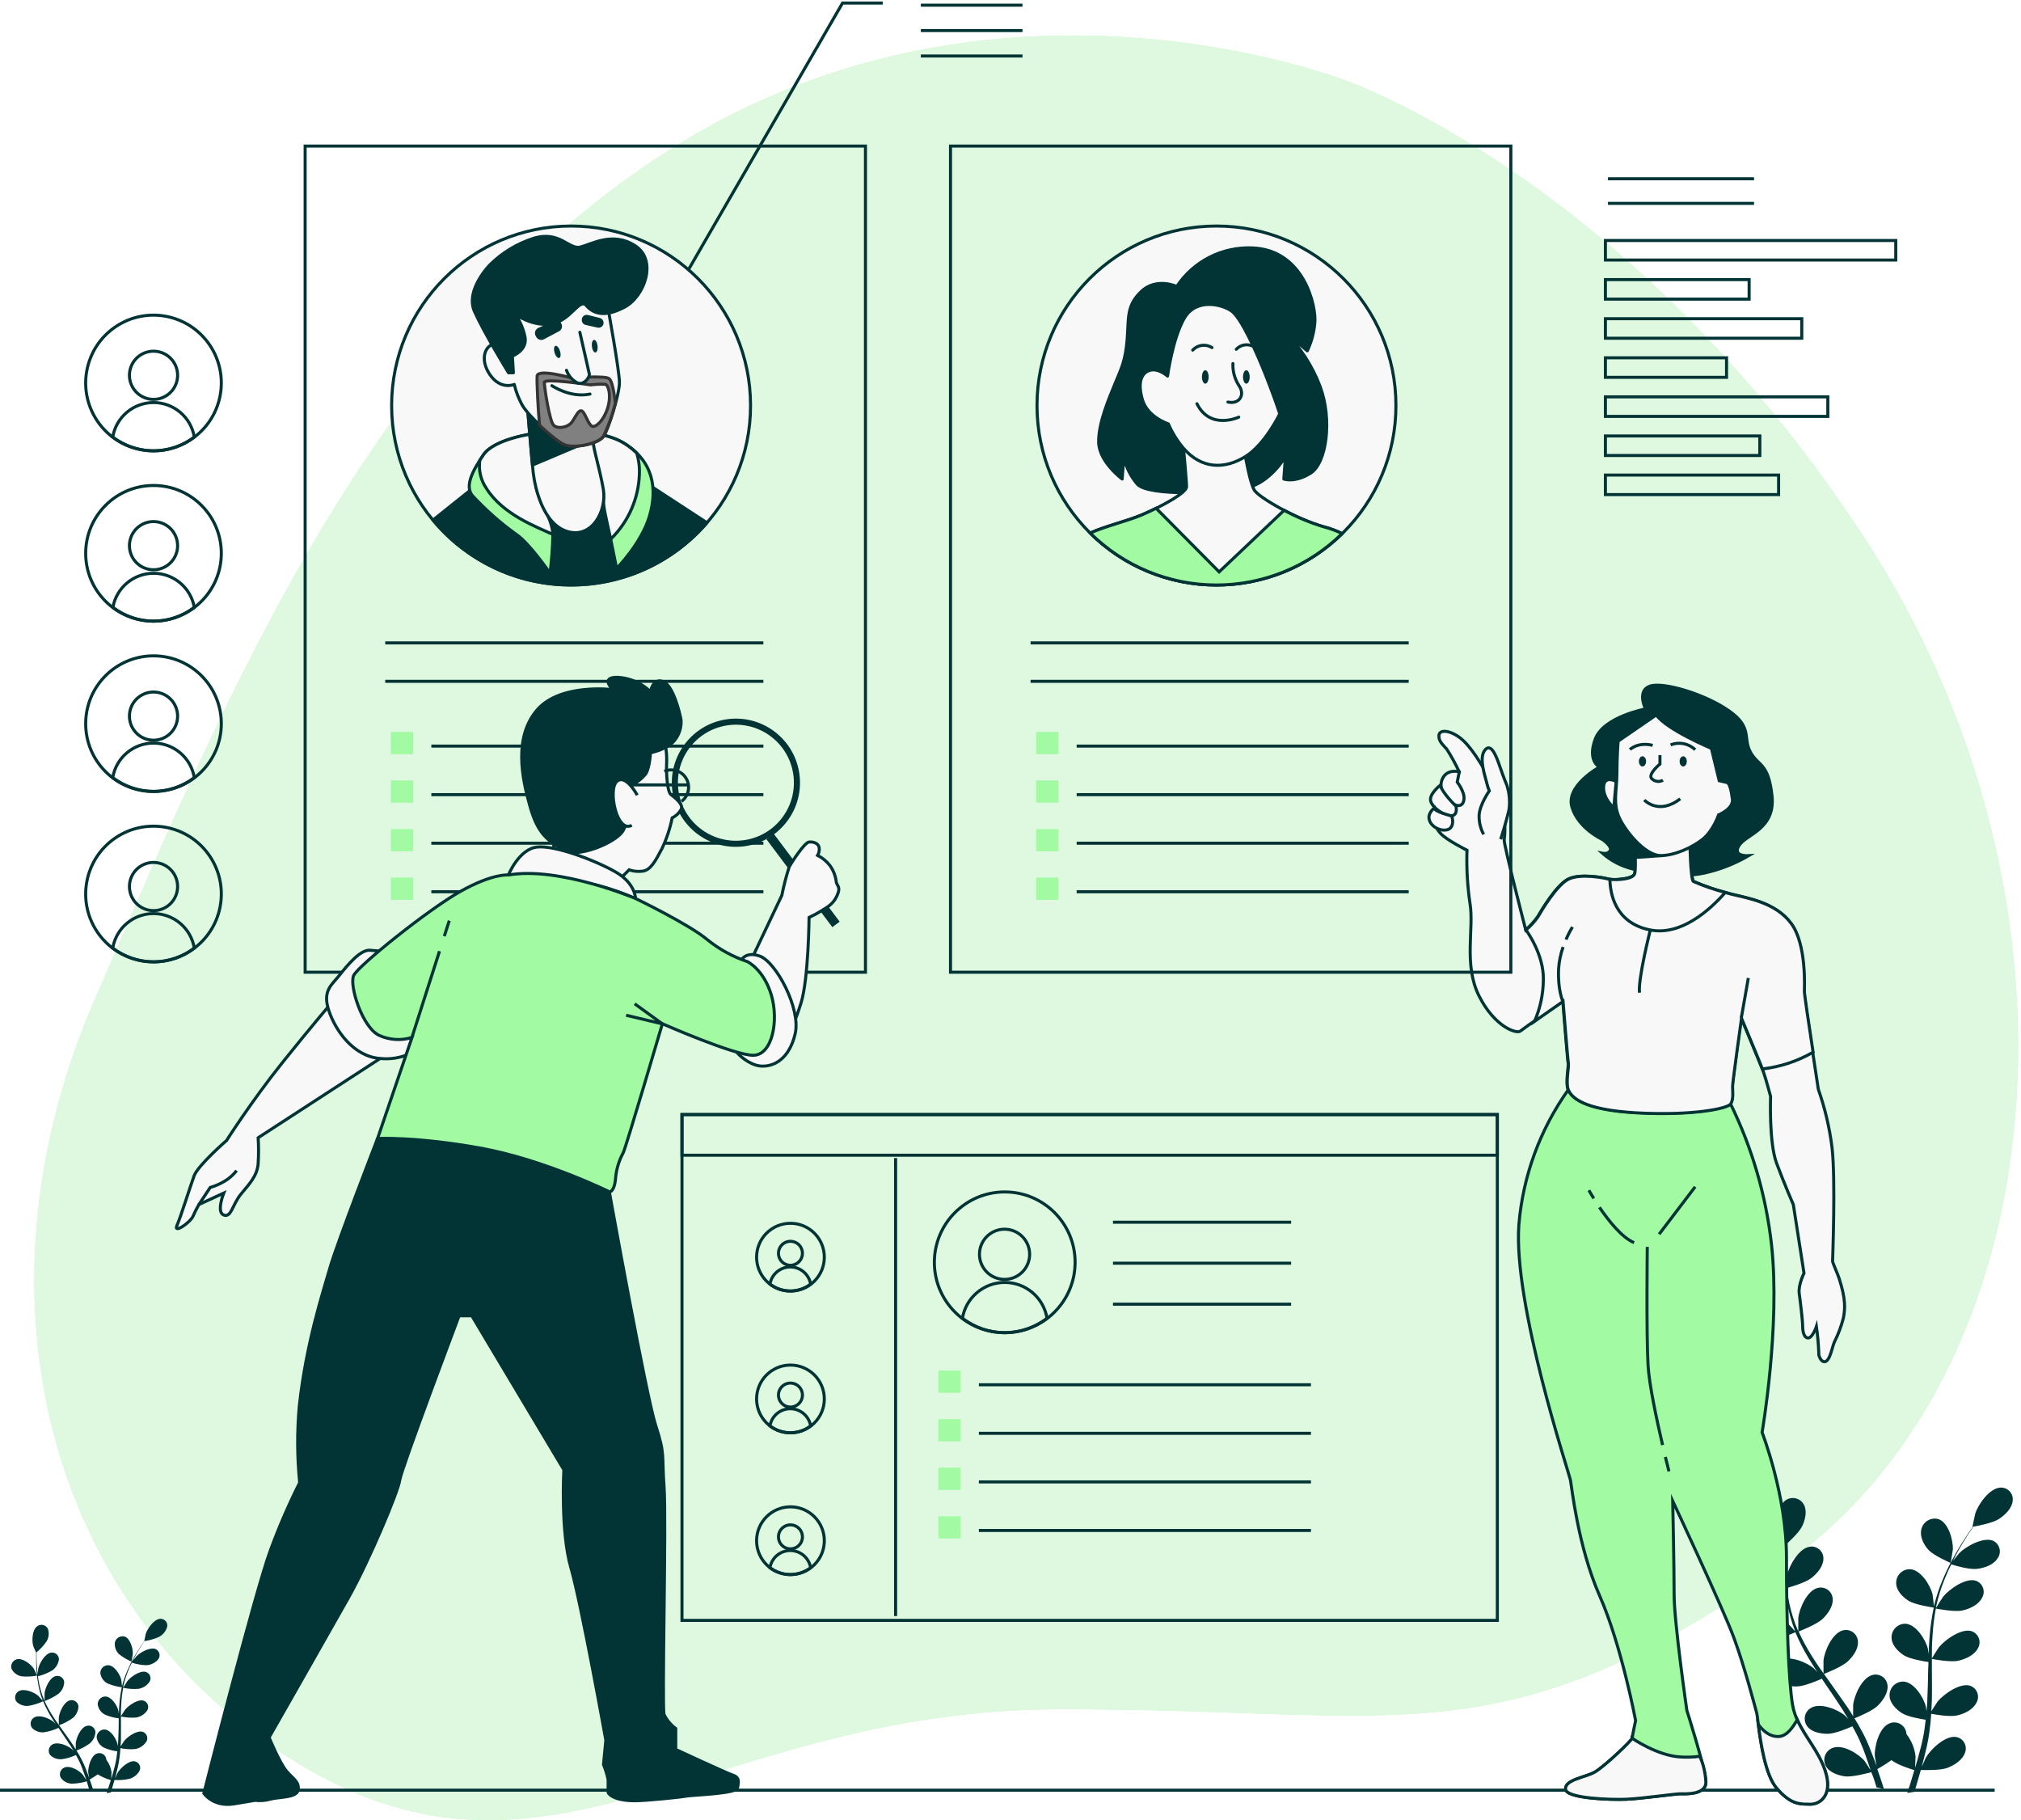 <svg width="663" height="597" viewBox="0 0 663 597" fill="none" xmlns="http://www.w3.org/2000/svg">
<path d="M441.253 26.377C441.253 26.377 332.423 -16.434 228.339 43.907C124.255 104.248 74.256 228.4 31.117 327.765C-12.023 427.131 17.125 530.241 99.125 579.17C181.125 628.098 234.196 560.816 347.402 560.624C460.608 560.432 491.512 578.072 583.731 514.302C675.95 450.532 688.721 294.214 611.453 176.138C534.186 58.063 441.253 26.377 441.253 26.377Z" fill="#A2FAA3"/>
<path opacity="0.7" d="M441.253 26.377C441.253 26.377 332.423 -16.434 228.339 43.907C124.255 104.248 74.256 228.4 31.117 327.765C-12.023 427.131 17.125 530.241 99.125 579.17C181.125 628.098 234.196 560.816 347.402 560.624C460.608 560.432 491.512 578.072 583.731 514.302C675.95 450.532 688.721 294.214 611.453 176.138C534.186 58.063 441.253 26.377 441.253 26.377Z" fill="#F8F8F8"/>
<path d="M0 587.18H654.353" stroke="#023436" stroke-miterlimit="10"/>
<path d="M576.79 521.118C579.437 521.79 585.651 520.679 585.665 520.679C585.679 520.679 583.923 516.976 583.772 516.756C582.126 514.219 577.339 510.364 573.868 511.366C573.305 511.528 572.781 511.804 572.329 512.177C571.877 512.55 571.507 513.012 571.24 513.534C570.974 514.056 570.818 514.627 570.782 515.212C570.745 515.797 570.829 516.384 571.029 516.935C571.852 519.184 574.527 520.542 576.79 521.118Z" fill="#023436"/>
<path d="M615.489 585.863L615.599 586.261L618.027 586.782C617.862 586.261 617.684 585.726 617.519 585.178C617.025 583.614 616.463 581.968 615.86 580.267C617.462 579.377 619.01 578.392 620.496 577.318C622.499 578.936 627.354 580.418 628.013 580.61C627.533 582.201 627.053 583.751 626.641 585.205C626.312 586.206 625.996 587.167 625.681 588.086L628.026 587.729C628.232 587.057 628.452 586.357 628.657 585.685C629.151 584.066 629.645 582.338 630.139 580.555C630.825 580.555 636.394 580.802 638.877 579.855C641.14 578.991 643.801 577.304 644.61 574.945C644.826 574.415 644.92 573.843 644.885 573.273C644.851 572.702 644.688 572.146 644.411 571.646C644.133 571.146 643.747 570.714 643.281 570.383C642.814 570.052 642.28 569.83 641.716 569.732C638.246 569.17 633.486 573.642 631.854 576.385C631.758 576.536 630.921 578.401 630.399 579.581C630.592 578.84 630.797 578.141 630.989 577.386C631.387 575.891 631.73 574.396 632.114 572.791C632.265 572.009 632.416 571.227 632.581 570.432C632.745 569.636 632.841 568.786 632.965 567.963C633.239 566.056 633.417 564.108 633.541 562.133C634.912 562.38 639.604 563.203 641.963 562.682C644.322 562.161 647.175 560.857 648.341 558.567C648.639 558.076 648.824 557.526 648.882 556.955C648.94 556.384 648.87 555.808 648.676 555.267C648.483 554.727 648.172 554.237 647.765 553.832C647.358 553.428 646.866 553.119 646.325 552.929C643.019 551.859 637.656 555.672 635.626 558.114C635.502 558.265 634.254 560.213 633.582 561.283C633.582 560.103 633.733 558.923 633.76 557.73C633.842 554.287 633.76 550.789 633.76 547.319C633.76 546.249 633.76 545.193 633.76 544.123C634.227 544.219 639.823 545.316 642.47 544.713C644.802 544.191 647.683 542.902 648.849 540.666C649.144 540.176 649.327 539.627 649.383 539.058C649.44 538.488 649.369 537.914 649.176 537.375C648.983 536.837 648.673 536.348 648.267 535.945C647.862 535.541 647.372 535.233 646.832 535.042C643.513 533.972 638.163 537.785 636.133 540.227C635.982 540.405 634.185 543.204 633.76 543.931C633.76 541.585 633.76 539.253 633.952 536.949C634.116 533.818 634.488 530.703 635.063 527.621C635.283 527.621 641.126 528.842 643.828 528.225C646.174 527.704 649.041 526.414 650.207 524.11C650.502 523.62 650.685 523.07 650.741 522.501C650.798 521.932 650.727 521.357 650.534 520.819C650.341 520.28 650.03 519.792 649.625 519.388C649.22 518.985 648.73 518.676 648.19 518.486C644.871 517.416 639.521 521.229 637.491 523.671C637.34 523.863 635.406 526.867 635.091 527.429L635.173 526.881C635.85 523.772 636.801 520.728 638.012 517.786C638.657 516.154 639.384 514.604 640.111 513.122C641.167 513.452 646.009 514.892 648.492 514.604C650.975 514.316 653.855 513.342 655.255 511.229C655.604 510.774 655.847 510.246 655.967 509.685C656.088 509.123 656.082 508.542 655.951 507.983C655.82 507.424 655.566 506.902 655.209 506.452C654.851 506.003 654.398 505.639 653.883 505.386C650.742 504.014 645.022 507.142 642.745 509.433C642.621 509.556 641.496 510.941 640.687 511.956C641.03 511.298 641.359 510.585 641.702 509.968C642.964 507.594 644.267 505.482 645.433 503.617C646.105 502.56 646.736 501.628 647.34 500.75C648.588 500.53 653.595 499.611 655.68 498.281C657.765 496.95 659.987 494.797 660.261 492.355C660.348 491.789 660.307 491.211 660.142 490.663C659.977 490.115 659.691 489.611 659.306 489.188C658.92 488.764 658.445 488.432 657.915 488.216C657.385 488 656.814 487.905 656.242 487.938C652.676 488.116 648.959 493.425 648.012 496.401C647.93 496.662 647.038 500.805 647.107 500.805H647.189C646.586 501.628 645.968 502.533 645.296 503.548C644.089 505.4 642.731 507.485 641.414 509.844C639.966 512.368 638.665 514.974 637.519 517.649C636.225 520.606 635.196 523.673 634.446 526.812V526.922C634.364 525.92 634.035 523.136 633.98 522.93C633.266 519.967 630.057 514.782 626.504 514.7C625.911 514.7 625.325 514.818 624.779 515.047C624.232 515.276 623.737 515.612 623.322 516.035C622.907 516.457 622.58 516.959 622.361 517.509C622.142 518.059 622.035 518.648 622.046 519.24C622.046 521.682 624.145 523.794 626.065 525.029C628.232 526.4 633.925 527.237 634.377 527.292C633.708 530.459 633.25 533.666 633.006 536.894C632.855 538.759 632.759 540.652 632.69 542.545C632.581 541.695 632.484 540.913 632.457 540.817C631.744 537.854 628.534 532.669 624.981 532.587C624.39 532.589 623.805 532.708 623.26 532.938C622.716 533.168 622.222 533.504 621.808 533.926C621.395 534.349 621.069 534.849 620.851 535.399C620.633 535.948 620.526 536.536 620.537 537.127C620.537 539.569 622.636 541.681 624.556 542.929C626.476 544.178 631.332 544.959 632.622 545.138C632.622 545.865 632.622 546.592 632.553 547.319C632.484 550.817 632.43 554.287 632.265 557.703C632.265 558.91 632.1 560.103 632.004 561.283C631.908 560.514 631.826 559.911 631.799 559.787C631.085 556.825 627.876 551.626 624.323 551.557C623.732 551.559 623.147 551.678 622.602 551.908C622.057 552.138 621.564 552.474 621.15 552.897C620.736 553.319 620.411 553.82 620.193 554.37C619.974 554.919 619.868 555.506 619.879 556.098C619.879 558.526 621.977 560.652 623.898 561.886C625.818 563.121 630.207 563.848 631.73 564.081C631.593 565.288 631.456 566.509 631.264 567.688C631.113 568.484 631.03 569.266 630.838 570.061C630.646 570.857 630.482 571.639 630.317 572.421C629.919 573.916 629.535 575.452 629.124 576.893C628.836 577.908 628.548 578.854 628.26 579.828C628.26 578.621 628.424 576.275 628.411 576.083C628.1 573.43 627.071 570.911 625.434 568.8C625.418 568.502 625.368 568.207 625.283 567.922C625.135 567.363 624.867 566.843 624.497 566.398C624.128 565.953 623.667 565.593 623.145 565.344C622.623 565.095 622.054 564.962 621.475 564.955C620.897 564.947 620.324 565.066 619.796 565.302C616.463 566.673 614.886 572.819 615.037 575.891C615.037 576.069 615.366 578.004 615.599 579.224C615.352 578.539 615.119 577.853 614.858 577.153C614.337 575.781 613.788 574.41 613.198 572.887C612.897 572.174 612.581 571.515 612.266 570.747C611.95 569.979 611.552 569.293 611.196 568.566C610.332 566.893 609.371 565.233 608.37 563.601C609.673 563.08 614.241 561.2 615.983 559.486C617.725 557.771 619.481 555.233 619.22 552.833C619.167 552.26 618.988 551.706 618.698 551.21C618.407 550.713 618.011 550.287 617.538 549.96C617.064 549.633 616.525 549.414 615.958 549.318C615.391 549.221 614.809 549.251 614.255 549.404C610.771 550.323 608.26 556.194 607.931 559.266C607.931 559.472 607.931 561.68 607.931 562.901C607.314 561.927 606.71 560.94 606.052 559.966C604.159 557.222 602.156 554.383 600.167 551.598L598.357 549.047C598.823 548.869 604.31 546.743 606.258 544.863C608.206 542.984 609.755 540.611 609.481 538.211C609.432 537.638 609.257 537.082 608.968 536.585C608.68 536.087 608.285 535.659 607.812 535.331C607.339 535.004 606.799 534.785 606.232 534.69C605.665 534.595 605.083 534.626 604.529 534.782C601.045 535.701 598.535 541.571 598.206 544.644C598.206 544.877 598.206 548.073 598.206 548.883C596.834 547.003 595.586 545.11 594.393 543.204C592.758 540.619 591.305 537.924 590.044 535.138C590.264 535.056 595.997 532.875 597.986 530.941C599.728 529.267 601.484 526.688 601.224 524.288C601.17 523.715 600.992 523.161 600.701 522.665C600.41 522.168 600.014 521.742 599.541 521.415C599.068 521.088 598.528 520.869 597.961 520.773C597.394 520.677 596.813 520.706 596.258 520.859C592.774 521.778 590.264 527.649 589.934 530.735C589.934 530.968 589.934 534.411 589.934 535.028C589.866 534.864 589.77 534.713 589.701 534.548C588.509 531.712 587.59 528.767 586.958 525.756C586.588 524.096 586.327 522.477 586.107 520.9C587.219 520.598 592.253 519.144 594.242 517.594C596.231 516.044 598.165 513.712 598.178 511.284C598.198 510.711 598.09 510.141 597.863 509.615C597.636 509.088 597.295 508.619 596.865 508.24C596.435 507.861 595.926 507.582 595.375 507.423C594.824 507.264 594.245 507.229 593.679 507.32C590.127 507.869 586.985 513.479 586.3 516.524C586.3 516.689 586.08 518.403 585.97 519.652C585.874 518.938 585.778 518.211 585.71 517.512C585.449 514.933 585.38 512.546 585.326 510.434C585.326 509.227 585.326 508.143 585.326 507.128C586.286 506.291 590.099 502.862 591.169 500.681C592.239 498.5 592.911 495.592 591.759 493.493C591.48 492.982 591.095 492.536 590.63 492.185C590.166 491.833 589.632 491.585 589.064 491.455C588.496 491.325 587.907 491.318 587.336 491.433C586.765 491.548 586.224 491.782 585.751 492.122C582.761 494.179 582.555 500.352 583.392 503.329C583.46 503.575 585.065 507.375 585.106 507.334C585.106 508.322 585.038 509.364 585.038 510.516C585.038 512.642 585.038 515.043 585.257 517.635C585.438 520.43 585.791 523.21 586.313 525.961C586.885 529.03 587.744 532.038 588.878 534.946V535.042C588.234 534.288 586.354 532.299 586.135 532.093C583.83 530.118 578.083 527.676 574.956 529.514C574.45 529.802 574.011 530.193 573.668 530.663C573.325 531.132 573.085 531.669 572.964 532.238C572.844 532.807 572.845 533.395 572.969 533.964C573.092 534.532 573.334 535.068 573.68 535.536C575.052 537.456 578.097 538.046 580.47 538.019C583.213 538.019 588.549 535.563 588.974 535.371C590.204 538.281 591.639 541.1 593.268 543.807C594.214 545.385 595.216 546.948 596.231 548.498C595.654 547.867 595.133 547.305 595.051 547.236C592.733 545.261 586.985 542.82 583.858 544.658C583.352 544.945 582.913 545.337 582.57 545.806C582.227 546.276 581.987 546.813 581.867 547.382C581.746 547.951 581.748 548.539 581.871 549.107C581.994 549.676 582.237 550.212 582.582 550.679C583.954 552.6 586.999 553.19 589.441 553.162C591.882 553.135 596.477 551.16 597.671 550.625L598.851 552.394C600.785 555.22 602.719 558.032 604.529 560.857C605.16 561.859 605.75 562.86 606.34 563.861C605.832 563.299 605.38 562.833 605.311 562.764C603.007 560.775 597.246 558.347 594.118 560.185C593.614 560.474 593.176 560.866 592.834 561.336C592.492 561.807 592.254 562.344 592.135 562.913C592.015 563.482 592.018 564.069 592.142 564.637C592.267 565.205 592.51 565.74 592.856 566.207C594.228 568.127 597.273 568.717 599.646 568.69C602.019 568.662 606.244 566.865 607.698 566.234C608.274 567.291 608.85 568.333 609.358 569.376C609.673 570.089 610.044 570.747 610.332 571.502L611.223 573.669C611.744 575.041 612.279 576.508 612.746 577.894C613.075 578.84 613.377 579.773 613.679 580.637C613.048 579.636 611.786 577.716 611.662 577.565C609.714 575.246 604.461 571.968 601.114 573.354C600.571 573.57 600.079 573.898 599.669 574.315C599.259 574.733 598.941 575.231 598.735 575.778C598.528 576.325 598.438 576.909 598.47 577.493C598.502 578.077 598.655 578.648 598.919 579.17C600.016 581.296 602.856 582.324 605.188 582.64C607.753 582.983 613.198 581.46 613.884 581.268C614.611 582.955 615.078 584.451 615.489 585.863Z" fill="#023436"/>
<path d="M639.923 512.642C639.923 512.642 640.637 508.527 640.65 508.226C640.774 505.139 639.155 499.227 635.808 498.24C635.23 498.092 634.628 498.062 634.038 498.149C633.447 498.237 632.88 498.441 632.37 498.75C631.859 499.059 631.415 499.467 631.063 499.949C630.712 500.431 630.46 500.978 630.322 501.559C629.691 503.96 631.062 506.566 632.544 508.267C634.313 510.269 639.91 512.642 639.923 512.642Z" fill="#023436"/>
<path d="M7.112 549.844C8.802 550.001 10.506 549.918 12.173 549.597C12.173 549.597 11.185 547.47 11.103 547.347C10.157 545.907 7.427 543.698 5.438 544.274C5.116 544.367 4.817 544.525 4.559 544.738C4.301 544.951 4.089 545.215 3.937 545.514C3.785 545.812 3.697 546.139 3.676 546.473C3.656 546.807 3.705 547.142 3.819 547.457C4.149 548.08 4.617 548.619 5.188 549.033C5.759 549.447 6.417 549.724 7.112 549.844Z" fill="#023436"/>
<path d="M29.212 586.824C29.231 586.898 29.253 586.971 29.281 587.043L30.652 587.345C30.57 587.043 30.474 586.741 30.364 586.426C30.09 585.534 29.761 584.588 29.431 583.682C29.651 583.545 30.94 582.818 32.065 581.995C33.402 582.818 34.847 583.45 36.359 583.874C36.098 584.78 35.81 585.671 35.536 586.494C35.357 587.071 35.165 587.619 34.987 588.14L36.359 587.935C36.482 587.564 36.605 587.18 36.715 586.769C37.003 585.85 37.291 584.862 37.566 583.833C39.24 583.953 40.924 583.819 42.559 583.436C43.261 583.221 43.913 582.867 44.476 582.396C45.039 581.925 45.502 581.346 45.837 580.692C45.958 580.389 46.01 580.063 45.989 579.737C45.968 579.411 45.875 579.094 45.716 578.809C45.557 578.523 45.336 578.277 45.07 578.088C44.804 577.899 44.499 577.772 44.177 577.716C42.202 577.4 39.486 579.951 38.553 581.515C38.553 581.597 38.005 582.667 37.717 583.34C37.826 582.914 37.936 582.517 38.059 582.078C38.279 581.227 38.471 580.377 38.691 579.458C38.786 579.019 38.869 578.566 38.965 578.086C39.061 577.606 39.102 577.153 39.184 576.714C39.335 575.631 39.431 574.52 39.514 573.395C41.09 573.734 42.708 573.835 44.314 573.697C45.064 573.57 45.779 573.288 46.414 572.87C47.05 572.452 47.591 571.907 48.004 571.269C48.174 570.988 48.279 570.673 48.311 570.347C48.344 570.021 48.304 569.692 48.194 569.383C48.083 569.075 47.906 568.794 47.674 568.563C47.442 568.332 47.161 568.155 46.852 568.045C44.959 567.442 41.9 569.581 40.748 571.008C40.679 571.104 39.952 572.201 39.568 572.819C39.568 572.146 39.664 571.447 39.678 570.789C39.678 568.813 39.678 566.824 39.678 564.835C39.678 564.232 39.678 563.628 39.678 563.025C41.313 563.374 42.99 563.484 44.657 563.354C45.387 563.235 46.086 562.969 46.71 562.573C47.335 562.177 47.873 561.659 48.292 561.049C48.464 560.77 48.571 560.455 48.605 560.128C48.64 559.801 48.6 559.471 48.489 559.161C48.379 558.852 48.2 558.571 47.967 558.34C47.733 558.109 47.451 557.933 47.14 557.826C45.261 557.222 42.188 559.362 41.036 560.789C40.954 560.899 39.925 562.49 39.664 562.915C39.664 561.543 39.664 560.24 39.774 558.923C39.874 557.137 40.089 555.359 40.419 553.601C42.058 553.958 43.74 554.073 45.412 553.944C46.145 553.825 46.847 553.558 47.474 553.159C48.101 552.761 48.641 552.239 49.06 551.626C49.23 551.347 49.335 551.033 49.368 550.708C49.4 550.382 49.36 550.054 49.249 549.746C49.139 549.439 48.961 549.16 48.729 548.93C48.497 548.699 48.217 548.524 47.908 548.416C46.015 547.799 42.956 549.952 41.804 551.379C41.708 551.489 40.611 553.203 40.432 553.519V553.217C40.821 551.441 41.363 549.701 42.051 548.018C42.422 547.086 42.833 546.194 43.258 545.357C44.803 545.873 46.417 546.155 48.045 546.194C48.784 546.15 49.507 545.958 50.169 545.628C50.831 545.298 51.42 544.837 51.9 544.274C52.098 544.013 52.237 543.712 52.306 543.391C52.375 543.071 52.372 542.74 52.299 542.42C52.226 542.101 52.083 541.802 51.882 541.544C51.68 541.286 51.424 541.075 51.132 540.927C49.335 540.117 46.07 541.942 44.767 543.245C44.767 543.313 44.054 544.109 43.587 544.685C43.779 544.315 43.971 543.917 44.177 543.547C44.891 542.175 45.631 540.995 46.303 539.925C46.687 539.322 47.044 538.787 47.387 538.279C49.036 538.057 50.645 537.595 52.16 536.908C52.827 536.562 53.412 536.079 53.878 535.49C54.344 534.901 54.679 534.22 54.863 533.492C54.912 533.169 54.889 532.84 54.795 532.527C54.701 532.214 54.538 531.926 54.319 531.685C54.099 531.443 53.828 531.253 53.526 531.129C53.224 531.005 52.898 530.95 52.572 530.968C50.542 531.078 48.457 534.096 47.84 535.797C47.84 535.947 47.291 538.32 47.318 538.307L46.248 539.857C45.563 540.913 44.781 542.106 44.026 543.464C43.204 544.903 42.462 546.387 41.804 547.909C41.061 549.587 40.464 551.326 40.021 553.107C40.02 553.13 40.02 553.153 40.021 553.176C40.021 552.6 39.788 551.009 39.76 550.885C39.349 549.198 37.511 546.235 35.481 546.194C35.137 546.19 34.796 546.256 34.478 546.388C34.161 546.52 33.873 546.715 33.633 546.961C33.394 547.207 33.206 547.5 33.083 547.821C32.959 548.141 32.903 548.484 32.916 548.828C33.016 549.518 33.275 550.176 33.672 550.75C34.07 551.323 34.595 551.797 35.206 552.133C36.716 552.796 38.315 553.231 39.952 553.423C39.571 555.232 39.309 557.065 39.171 558.91C39.075 559.98 39.033 561.049 38.992 562.133C38.965 561.802 38.919 561.472 38.855 561.145C38.457 559.458 36.619 556.495 34.589 556.454C34.251 556.452 33.915 556.518 33.603 556.649C33.291 556.779 33.008 556.971 32.771 557.213C32.534 557.455 32.348 557.742 32.225 558.057C32.101 558.372 32.042 558.708 32.051 559.047C32.149 559.738 32.406 560.398 32.804 560.972C33.202 561.546 33.729 562.019 34.342 562.353C35.803 563.012 37.358 563.438 38.951 563.615V564.863C38.951 566.852 38.883 568.841 38.786 570.789C38.786 571.488 38.691 572.16 38.636 572.832C38.636 572.407 38.54 572.037 38.526 571.982C38.114 570.295 36.29 567.318 34.26 567.277C33.921 567.279 33.585 567.348 33.273 567.48C32.961 567.612 32.678 567.805 32.44 568.048C32.203 568.29 32.016 568.577 31.891 568.892C31.765 569.207 31.703 569.544 31.709 569.883C31.811 570.575 32.073 571.233 32.473 571.807C32.872 572.38 33.4 572.853 34.013 573.189C35.43 573.835 36.938 574.256 38.485 574.437C38.402 575.123 38.32 575.809 38.224 576.495C38.128 576.947 38.087 577.4 37.977 577.866C37.867 578.333 37.771 578.772 37.675 579.238C37.456 580.089 37.223 580.966 36.99 581.79C36.825 582.366 36.66 582.914 36.51 583.463C36.51 582.777 36.592 581.447 36.592 581.337C36.404 579.837 35.817 578.416 34.891 577.222C34.877 577.055 34.849 576.89 34.809 576.728C34.724 576.408 34.571 576.11 34.359 575.854C34.148 575.599 33.885 575.393 33.586 575.249C33.287 575.106 32.961 575.029 32.63 575.024C32.299 575.018 31.97 575.085 31.667 575.219C29.761 576.028 28.924 579.526 28.924 581.268C28.924 581.378 29.116 582.489 29.239 583.175L28.8 581.913C28.512 581.117 28.197 580.322 27.868 579.471C27.689 579.074 27.511 578.662 27.319 578.251C27.127 577.839 26.921 577.428 26.716 577.016C26.222 576.056 25.673 575.109 25.097 574.177C26.649 573.609 28.113 572.824 29.445 571.845C30.007 571.38 30.462 570.8 30.782 570.145C31.101 569.49 31.277 568.774 31.297 568.045C31.267 567.717 31.165 567.4 30.999 567.116C30.833 566.832 30.606 566.588 30.336 566.401C30.065 566.214 29.756 566.089 29.432 566.034C29.107 565.979 28.775 565.996 28.458 566.084C26.469 566.605 25.042 569.966 24.85 571.721C24.85 571.831 24.85 573.093 24.85 573.806C24.493 573.244 24.151 572.681 23.78 572.119C22.697 570.514 21.558 568.937 20.419 567.346C20.063 566.865 19.734 566.372 19.391 565.878C21.001 565.301 22.52 564.497 23.904 563.491C24.461 563.023 24.912 562.443 25.229 561.788C25.546 561.133 25.721 560.419 25.742 559.691C25.711 559.364 25.61 559.047 25.444 558.763C25.277 558.479 25.051 558.234 24.78 558.047C24.509 557.86 24.201 557.735 23.877 557.68C23.552 557.625 23.219 557.642 22.902 557.73C20.913 558.265 19.487 561.612 19.295 563.368C19.295 563.505 19.295 565.329 19.295 565.796C18.54 564.726 17.8 563.642 17.114 562.545C16.183 561.071 15.353 559.536 14.631 557.949C16.256 557.361 17.793 556.554 19.199 555.549C19.762 555.082 20.22 554.501 20.542 553.843C20.864 553.186 21.042 552.467 21.064 551.736C21.036 551.409 20.936 551.092 20.771 550.808C20.607 550.523 20.381 550.279 20.112 550.092C19.842 549.905 19.534 549.779 19.21 549.724C18.887 549.669 18.555 549.686 18.238 549.774C16.25 550.295 14.809 553.656 14.617 555.412C14.617 555.549 14.617 557.511 14.617 557.867C14.617 557.771 14.521 557.689 14.48 557.593C13.803 555.972 13.28 554.291 12.916 552.572C12.711 551.626 12.56 550.693 12.436 549.829C14.068 549.42 15.633 548.783 17.086 547.936C17.691 547.523 18.203 546.99 18.59 546.369C18.977 545.748 19.231 545.053 19.336 544.329C19.344 544.001 19.28 543.677 19.148 543.377C19.017 543.077 18.821 542.81 18.576 542.594C18.33 542.378 18.039 542.219 17.725 542.128C17.411 542.036 17.08 542.015 16.757 542.065C14.727 542.381 12.944 545.59 12.546 547.319C12.546 547.415 12.422 548.402 12.354 549.116C12.354 548.704 12.244 548.279 12.217 547.895C12.066 546.414 12.025 545.056 11.997 543.848C11.997 543.163 11.997 542.532 11.997 541.955C13.28 540.898 14.403 539.659 15.331 538.279C15.69 537.662 15.908 536.972 15.967 536.261C16.026 535.549 15.926 534.832 15.673 534.164C15.513 533.874 15.292 533.621 15.027 533.421C14.762 533.222 14.457 533.08 14.134 533.006C13.81 532.933 13.474 532.928 13.149 532.993C12.823 533.058 12.515 533.19 12.244 533.382C10.53 534.548 10.42 538.115 10.873 539.774C10.873 539.925 11.833 542.093 11.86 542.065C11.86 542.628 11.86 543.231 11.86 543.89C11.86 545.097 11.86 546.468 11.984 548.005C12.087 549.603 12.293 551.193 12.601 552.764C12.927 554.511 13.413 556.224 14.055 557.881C13.684 557.442 12.615 556.276 12.518 556.194C11.147 555.055 7.923 553.67 6.126 554.726C5.838 554.89 5.588 555.113 5.393 555.381C5.198 555.648 5.062 555.955 4.994 556.279C4.927 556.604 4.929 556.939 5.001 557.262C5.074 557.586 5.214 557.89 5.413 558.155C5.915 558.657 6.523 559.041 7.192 559.278C7.861 559.515 8.575 559.6 9.281 559.527C10.968 559.26 12.608 558.752 14.151 558.018C14.852 559.682 15.668 561.296 16.593 562.846C17.127 563.738 17.703 564.643 18.28 565.521L17.608 564.794C16.236 563.669 12.999 562.27 11.215 563.327C10.924 563.497 10.673 563.728 10.479 564.004C10.285 564.28 10.152 564.594 10.09 564.926C10.027 565.257 10.037 565.598 10.117 565.926C10.198 566.253 10.348 566.56 10.557 566.824C11.065 567.323 11.675 567.704 12.346 567.941C13.017 568.178 13.731 568.265 14.439 568.196C16.086 567.937 17.688 567.448 19.199 566.742L19.871 567.757C20.968 569.376 22.079 570.981 23.108 572.585C23.478 573.162 23.808 573.738 24.151 574.3C23.849 573.985 23.602 573.71 23.561 573.683C22.189 572.544 18.952 571.159 17.169 572.201C16.881 572.367 16.631 572.591 16.435 572.86C16.24 573.128 16.103 573.435 16.035 573.76C15.966 574.085 15.967 574.421 16.037 574.746C16.107 575.07 16.245 575.377 16.442 575.644C16.946 576.147 17.557 576.53 18.228 576.767C18.899 577.005 19.615 577.09 20.323 577.016C21.916 576.794 23.465 576.331 24.919 575.644C25.248 576.248 25.577 576.851 25.865 577.441C26.153 578.031 26.263 578.237 26.427 578.662C26.592 579.087 26.77 579.485 26.935 579.897C27.237 580.692 27.539 581.515 27.799 582.311C27.991 582.846 28.156 583.381 28.334 583.902C27.977 583.34 27.264 582.242 27.182 582.146C26.071 580.774 23.067 578.964 21.16 579.746C20.85 579.869 20.57 580.057 20.336 580.295C20.102 580.533 19.921 580.818 19.804 581.13C19.686 581.442 19.635 581.776 19.654 582.109C19.672 582.442 19.76 582.768 19.912 583.065C20.319 583.647 20.852 584.128 21.473 584.472C22.093 584.817 22.784 585.016 23.492 585.054C25.176 585.029 26.848 584.766 28.458 584.272C28.704 585.15 28.979 586.028 29.212 586.824Z" fill="#023436"/>
<path d="M43.16 545.001C43.16 545.001 43.571 542.628 43.571 542.477C43.654 540.721 42.721 537.333 40.828 536.771C40.16 536.609 39.456 536.72 38.87 537.077C38.284 537.435 37.863 538.01 37.701 538.677C37.603 539.37 37.667 540.077 37.889 540.741C38.11 541.405 38.482 542.009 38.976 542.504C40.238 543.541 41.648 544.383 43.16 545.001Z" fill="#023436"/>
<path d="M62.831 144.045C73.007 137.156 75.67 123.323 68.781 113.148C61.892 102.973 48.059 100.309 37.884 107.198C27.709 114.087 25.046 127.92 31.934 138.095C38.824 148.27 52.657 150.934 62.831 144.045Z" stroke="#023436" stroke-miterlimit="10"/>
<path d="M58.263 123.081C58.266 124.644 57.804 126.173 56.938 127.474C56.072 128.775 54.838 129.79 53.395 130.39C51.952 130.99 50.362 131.148 48.829 130.845C47.295 130.542 45.886 129.79 44.78 128.686C43.674 127.582 42.92 126.174 42.614 124.641C42.308 123.108 42.464 121.518 43.061 120.074C43.659 118.629 44.671 117.395 45.971 116.526C47.27 115.657 48.799 115.193 50.362 115.193C51.399 115.192 52.426 115.394 53.384 115.79C54.343 116.185 55.214 116.766 55.948 117.499C56.682 118.231 57.264 119.101 57.661 120.059C58.058 121.017 58.263 122.044 58.263 123.081Z" stroke="#023436" stroke-miterlimit="10"/>
<path d="M50.358 147.881C55.194 147.877 59.895 146.293 63.746 143.368C63.218 140.202 61.583 137.325 59.133 135.25C56.682 133.175 53.576 132.036 50.365 132.036C47.155 132.036 44.048 133.175 41.598 135.25C39.148 137.325 37.513 140.202 36.984 143.368C40.831 146.291 45.528 147.875 50.358 147.881Z" stroke="#023436" stroke-miterlimit="10"/>
<path d="M50.358 203.737C62.646 203.737 72.607 193.776 72.607 181.488C72.607 169.2 62.646 159.239 50.358 159.239C38.071 159.239 28.109 169.2 28.109 181.488C28.109 193.776 38.071 203.737 50.358 203.737Z" stroke="#023436" stroke-miterlimit="10"/>
<path d="M58.263 178.964C58.266 180.528 57.804 182.057 56.938 183.358C56.072 184.659 54.838 185.674 53.395 186.274C51.952 186.874 50.362 187.032 48.829 186.729C47.295 186.426 45.886 185.674 44.78 184.57C43.674 183.465 42.92 182.058 42.614 180.525C42.308 178.992 42.464 177.402 43.061 175.958C43.659 174.513 44.671 173.278 45.971 172.41C47.27 171.541 48.799 171.077 50.362 171.077C52.455 171.077 54.462 171.908 55.944 173.386C57.425 174.865 58.259 176.871 58.263 178.964Z" stroke="#023436" stroke-miterlimit="10"/>
<path d="M50.358 203.751C55.198 203.745 59.901 202.15 63.746 199.211C63.185 196.078 61.539 193.242 59.098 191.199C56.657 189.156 53.575 188.037 50.392 188.037C47.209 188.037 44.128 189.156 41.687 191.199C39.245 193.242 37.6 196.078 37.039 199.211C40.864 202.137 45.542 203.731 50.358 203.751Z" stroke="#023436" stroke-miterlimit="10"/>
<path d="M50.358 259.619C62.646 259.619 72.607 249.658 72.607 237.37C72.607 225.082 62.646 215.121 50.358 215.121C38.071 215.121 28.109 225.082 28.109 237.37C28.109 249.658 38.071 259.619 50.358 259.619Z" stroke="#023436" stroke-miterlimit="10"/>
<path d="M58.263 234.874C58.266 236.437 57.804 237.966 56.938 239.267C56.072 240.568 54.838 241.583 53.395 242.183C51.952 242.783 50.362 242.941 48.829 242.638C47.295 242.335 45.886 241.583 44.78 240.479C43.674 239.375 42.92 237.967 42.614 236.434C42.308 234.901 42.464 233.311 43.061 231.867C43.659 230.422 44.671 229.188 45.971 228.319C47.27 227.45 48.799 226.986 50.362 226.986C52.455 226.986 54.462 227.817 55.944 229.296C57.425 230.774 58.259 232.78 58.263 234.874Z" stroke="#023436" stroke-miterlimit="10"/>
<path d="M50.358 259.565C55.192 259.566 59.894 257.986 63.746 255.066C63.218 251.899 61.583 249.022 59.133 246.947C56.682 244.872 53.576 243.733 50.365 243.733C47.155 243.733 44.048 244.872 41.598 246.947C39.148 249.022 37.513 251.899 36.984 255.066C40.832 257.984 45.529 259.564 50.358 259.565Z" stroke="#023436" stroke-miterlimit="10"/>
<path d="M62.831 311.665C73.007 304.776 75.67 290.943 68.781 280.768C61.892 270.593 48.059 267.929 37.884 274.818C27.709 281.707 25.046 295.54 31.934 305.715C38.824 315.89 52.657 318.554 62.831 311.665Z" stroke="#023436" stroke-miterlimit="10"/>
<path d="M58.262 290.701C58.279 292.268 57.829 293.803 56.971 295.113C56.113 296.423 54.885 297.449 53.443 298.059C52 298.67 50.409 298.838 48.871 298.543C47.333 298.247 45.918 297.501 44.804 296.4C43.691 295.298 42.931 293.891 42.619 292.356C42.307 290.821 42.459 289.228 43.054 287.78C43.65 286.331 44.663 285.092 45.964 284.22C47.264 283.348 48.795 282.883 50.361 282.883C52.443 282.883 54.44 283.704 55.919 285.168C57.399 286.632 58.241 288.62 58.262 290.701Z" stroke="#023436" stroke-miterlimit="10"/>
<path d="M50.358 315.489C55.192 315.49 59.894 313.91 63.746 310.989C63.218 307.823 61.583 304.946 59.133 302.871C56.682 300.796 53.576 299.657 50.365 299.657C47.155 299.657 44.048 300.796 41.598 302.871C39.148 304.946 37.513 307.823 36.984 310.989C40.832 313.908 45.529 315.488 50.358 315.489Z" stroke="#023436" stroke-miterlimit="10"/>
<path d="M621.915 78.885H526.664V85.291H621.915V78.885Z" stroke="#023436" stroke-miterlimit="10"/>
<path d="M573.809 91.71H526.664V98.116H573.809V91.71Z" stroke="#023436" stroke-miterlimit="10"/>
<path d="M591.079 104.536H526.664V110.942H591.079V104.536Z" stroke="#023436" stroke-miterlimit="10"/>
<path d="M566.402 117.361H526.664V123.767H566.402V117.361Z" stroke="#023436" stroke-miterlimit="10"/>
<path d="M599.625 130.173H526.664V136.579H599.625V130.173Z" stroke="#023436" stroke-miterlimit="10"/>
<path d="M577.321 142.997H526.664V149.403H577.321V142.997Z" stroke="#023436" stroke-miterlimit="10"/>
<path d="M583.48 155.823H526.664V162.229H583.48V155.823Z" stroke="#023436" stroke-miterlimit="10"/>
<path d="M527.5 66.705H575.427" stroke="#023436" stroke-miterlimit="10"/>
<path d="M527.5 58.638H575.427" stroke="#023436" stroke-miterlimit="10"/>
<path d="M222.211 94.769L276.393 1H289.589" stroke="#023436" stroke-miterlimit="10"/>
<path d="M302.086 1.699H335.432" stroke="#023436" stroke-miterlimit="10"/>
<path d="M302.086 10.025H335.432" stroke="#023436" stroke-miterlimit="10"/>
<path d="M302.086 18.366H335.432" stroke="#023436" stroke-miterlimit="10"/>
<path d="M539.817 232.542C539.817 232.542 526.1 235.093 523.357 242.363C520.614 249.633 524.729 251.594 524.729 251.594C524.729 251.594 513.536 257.685 515.689 264.763C517.843 271.841 525.716 275.366 525.716 275.366C525.716 275.366 528.858 277.533 528.268 278.905C527.678 280.277 525.716 279.879 525.716 279.879C528.529 282.352 531.899 284.107 535.538 284.995C541.436 286.367 550.859 288.136 559.117 286.367C564.225 285.234 569.126 283.314 573.643 280.674C573.643 280.674 568.157 281.058 570.502 277.327C572.848 273.596 582.491 272.019 581.311 261.018C580.131 250.017 576.798 251.416 574.233 246.684C571.668 241.951 575.029 238.632 567.169 233.131C559.309 227.631 545.551 223.53 541.23 225.066C536.909 226.602 539.817 232.542 539.817 232.542Z" fill="#023436" stroke="#023436" stroke-miterlimit="10"/>
<path d="M514.457 357.489C505.209 370.478 499.624 385.715 498.285 401.603C496.282 427.665 514.745 483.205 515.184 485.427C515.623 487.649 517.626 507.223 524.786 523.451C531.946 539.678 536.569 564.355 536.569 564.355C536.569 564.355 535.458 569.471 535.458 570.143C535.458 570.815 526.336 579.484 523.222 581.254C520.108 583.023 513.442 583.709 513.62 586.823C513.799 589.937 528.709 590.376 533.633 590.156C538.558 589.937 549.641 588.373 551.191 588.373C552.741 588.373 559.874 588.812 559.641 584.368C559.407 579.923 553.386 561.049 553.386 561.049C553.386 561.049 549.202 532.147 549.202 523.025C549.202 513.904 548.749 492.341 548.749 492.341C548.749 492.341 565.21 527.483 568.762 537.044C572.315 546.605 575.881 560.363 576.32 561.94C576.759 563.518 577.884 580.623 582.767 586.398C587.651 592.173 590.792 591.665 593.741 591.761C597.019 591.871 601.409 588.839 598.734 580.787C596.059 572.736 589.406 567.221 588.062 559.224C586.718 551.227 586.059 531.201 586.059 510.749C586.059 490.297 578.062 469.831 578.062 469.831C578.062 469.831 584.07 435.155 581.176 408.461C579.395 392.301 574.823 376.572 567.665 361.975L566.938 359.108L516.185 354.211L514.457 357.489Z" fill="#A2FAA3" stroke="#023436" stroke-miterlimit="10"/>
<path d="M545.419 473.988C543.526 465.868 540.988 454.057 540.645 447.693C540.069 437.377 540.398 408.97 540.398 408.97" stroke="#023436" stroke-miterlimit="10"/>
<path d="M547.516 482.616C547.516 482.616 547.036 480.778 546.336 477.884" stroke="#023436" stroke-miterlimit="10"/>
<path d="M524.703 396.007C527.666 400.355 532.069 405.924 536.074 407.598" stroke="#023436" stroke-miterlimit="10"/>
<path d="M521.242 390.41C521.242 390.41 521.832 391.48 522.847 393.085" stroke="#023436" stroke-miterlimit="10"/>
<path d="M544.281 404.826L556.105 389.271" stroke="#023436" stroke-miterlimit="10"/>
<path d="M557.64 576.069C555.609 576.343 553.556 576.421 551.509 576.302C543.8 575.987 535.419 570.144 535.419 570.144C535.419 570.802 526.297 579.485 523.183 581.254C520.07 583.024 513.403 583.71 513.582 586.823C513.76 589.937 528.67 590.376 533.595 590.157C538.519 589.937 549.602 588.373 551.152 588.373C552.702 588.373 559.835 588.812 559.602 584.368C559.464 581.505 558.799 578.691 557.64 576.069Z" fill="#F8F8F8" stroke="#023436" stroke-miterlimit="10"/>
<path d="M589.593 564.081C588.221 566.427 586.328 569.39 583.612 569.568C580.265 569.787 577.906 567.126 576.836 565.631C577.563 571.365 579.113 582.091 582.775 586.426C587.672 592.215 590.8 591.693 593.749 591.789C597.027 591.899 601.417 588.868 598.742 580.816C596.684 574.492 592.089 569.691 589.593 564.081Z" fill="#F8F8F8" stroke="#023436" stroke-miterlimit="10"/>
<path d="M536.081 273.199C536.081 273.199 536.863 284.598 536.273 286.559C535.683 288.521 528.811 288.726 527.631 288.329C526.451 287.931 518.4 286.367 514.463 288.329C510.526 290.29 505.437 298.946 504.449 300.674C503.321 302.271 501.998 303.723 500.513 304.995C500.513 304.995 493.448 277.684 493.448 275.517C494.21 269.632 493.111 263.656 490.307 258.426C485.781 249.976 482.255 244.476 478.909 241.965C475.562 239.455 472.228 239.222 472.05 241.184C471.872 243.145 473.422 244.325 474.601 245.696C476.134 248.096 477.509 250.593 478.716 253.172C478.716 253.172 471.446 265.147 471.241 267.904C471.035 270.661 470.665 271.237 472.612 273.391C474.56 275.545 481.254 278.878 481.254 278.878C481.058 284.721 481.389 290.569 482.242 296.353C483.613 304.583 480.074 316.394 485.177 326.613C490.28 336.832 497.522 339.191 498.743 338.204C499.964 337.216 512.68 328.382 512.68 328.382C512.68 328.382 514.257 348.025 514.449 348.807C514.641 349.589 513.475 355.295 514.449 357.462C515.423 359.629 518.77 363.937 536.849 364.924C554.928 365.912 566.711 363.552 567.698 361.975C568.686 360.398 568.288 357.654 568.288 356.282C568.288 354.911 571.224 333.883 571.224 333.883C571.224 333.883 577.712 349.397 578.493 351.564C579.275 353.731 580.853 359.616 580.853 359.616C580.853 359.616 580.263 374.704 582.828 381.563C585.393 388.421 588.315 395.129 588.315 395.129L591.813 417.611C591.813 417.611 589.851 421.534 590.249 424.291C590.647 427.048 591.36 433.523 591.36 434.51C591.36 435.498 591.36 438.447 592.937 438.831C594.515 439.215 595.887 435.1 595.887 435.1C596.296 438.034 596.556 440.987 596.668 443.947C596.476 445.113 598.507 448.817 600.207 444.921C600.838 443.467 601.387 440.998 601.771 440.203C603.032 437.7 604.02 435.07 604.72 432.357C605.31 429.408 605.571 426.225 603.349 419.367C602.827 417.693 601.195 414.264 601.195 413.674C601.195 413.084 602.196 386.679 601.017 376.46C600.198 369.917 598.685 363.479 596.504 357.256C596.504 357.256 591.785 326.421 591.785 325.241C591.785 324.061 592.581 309.713 587.464 302.841C582.348 295.969 573.322 294.611 567.822 293.239C563.598 292.218 559.468 290.842 555.476 289.124C554.489 288.534 554.297 275.558 554.297 275.558L536.081 273.199Z" fill="#F8F8F8" stroke="#023436" stroke-miterlimit="10"/>
<path d="M503.414 335.008C507.529 332.141 512.768 328.478 512.768 328.478C512.768 328.478 514.346 348.121 514.538 348.903C514.73 349.685 513.564 355.391 514.538 357.558C515.512 359.726 518.859 364.033 536.938 365.02C555.017 366.008 566.8 363.649 567.787 362.071C568.775 360.494 568.377 357.75 568.377 356.379C568.377 355.007 571.312 333.979 571.312 333.979C571.312 333.979 576.552 346.516 578.171 350.618C584.029 349.941 589.686 348.074 594.796 345.131C593.424 336.352 591.929 325.927 591.929 325.282C591.929 324.103 592.725 309.755 587.608 302.883C582.492 296.01 573.466 294.652 567.965 293.281C563.744 292.253 559.614 290.877 555.62 289.166C554.633 288.576 554.441 275.6 554.441 275.6L536.17 273.24C536.17 273.24 536.951 284.639 536.362 286.601C535.772 288.562 528.9 288.768 527.72 288.37C526.54 287.972 518.488 286.409 514.552 288.37C510.615 290.332 505.526 298.987 504.538 300.715C503.41 302.313 502.087 303.764 500.602 305.036C500.602 305.036 506.5 312.896 506.308 321.332C506.273 326.039 505.289 330.69 503.414 335.008Z" fill="#F8F8F8" stroke="#023436" stroke-miterlimit="10"/>
<path d="M565.986 292.731C562.413 291.803 558.918 290.597 555.533 289.124C554.546 288.534 554.354 275.558 554.354 275.558L536.083 273.198C536.083 273.198 536.865 284.597 536.275 286.559C535.685 288.52 530.102 288.671 528.141 288.424C528.209 292.786 529.649 302.745 541.391 305.035C551.418 306.997 560.856 298.575 565.986 292.731Z" fill="#F8F8F8" stroke="#023436" stroke-miterlimit="10"/>
<path d="M544.728 280.674L536.95 281.209L536.086 273.198L544.728 280.674Z" fill="#023436" stroke="#023436" stroke-miterlimit="10"/>
<path d="M541.391 305.035C541.391 305.035 537.276 321.331 537.852 325.611" stroke="#023436" stroke-miterlimit="10"/>
<path d="M513.742 308.177C514.341 306.753 515.047 305.377 515.855 304.062" stroke="#023436" stroke-miterlimit="10"/>
<path d="M512.692 328.409C512.692 328.409 510.936 324.678 511.321 317.6C511.485 315.216 511.979 312.866 512.788 310.618" stroke="#023436" stroke-miterlimit="10"/>
<path d="M571.242 333.91L573.547 320.783" stroke="#023436" stroke-miterlimit="10"/>
<path d="M543.344 234.503L530.834 243.103C530.834 243.103 530.436 248.22 530.436 253.72C530.436 259.221 528.872 263.926 531.616 269.042C534.359 274.159 540.271 280.633 544.784 280.633C549.297 280.633 555.003 278.068 558.501 275.325C561.999 272.581 563.796 267.273 563.796 267.273C563.796 267.273 568.706 265.311 568.322 262.156C567.938 259.001 567.335 256.862 566.553 256.67L564.001 256.08L561.436 245.476C561.436 245.476 546.883 239.414 543.344 234.503Z" fill="#F8F8F8" stroke="#023436" stroke-miterlimit="10"/>
<path d="M544.555 247.672V250.607C544.555 250.607 540.234 254.146 541.99 255.518C542.462 255.949 543.059 256.22 543.695 256.291C544.331 256.363 544.973 256.231 545.529 255.916" stroke="#023436" stroke-miterlimit="10"/>
<path d="M539.414 262.403C539.414 262.403 544.133 267.505 551.211 262.005" stroke="#023436" stroke-miterlimit="10"/>
<path d="M534.711 245.846C534.711 245.846 537.262 243.281 542.173 244.475" stroke="#023436" stroke-miterlimit="10"/>
<path d="M548.055 244.323C549.409 243.784 550.889 243.645 552.32 243.925C553.75 244.205 555.069 244.891 556.12 245.901" stroke="#023436" stroke-miterlimit="10"/>
<path d="M540.008 249.728C540.008 250.647 539.487 251.402 538.828 251.402C538.17 251.402 537.648 250.647 537.648 249.728C537.648 248.809 538.183 248.055 538.828 248.055C539.473 248.055 540.008 248.809 540.008 249.728Z" fill="#023436"/>
<path d="M553.367 249.728C553.367 250.647 552.846 251.402 552.187 251.402C551.529 251.402 551.008 250.647 551.008 249.728C551.008 248.809 551.543 248.055 552.187 248.055C552.832 248.055 553.367 248.809 553.367 249.728Z" fill="#023436"/>
<path d="M530.185 256.312C530.185 256.312 526.262 254.145 526.07 258.081C525.878 262.018 529.417 264.94 529.417 264.94L530.185 256.312Z" fill="#F8F8F8" stroke="#023436" stroke-miterlimit="10"/>
<path d="M478.726 253.172C478.726 253.172 474.871 252.02 473.239 255.353C471.607 258.686 474.35 262.211 476.38 263.501C478.41 264.79 480.084 264.42 480.276 262.019C480.468 259.619 478.054 256.533 478.054 256.533L478.726 253.172Z" fill="#F8F8F8" stroke="#023436" stroke-miterlimit="10"/>
<path d="M472.456 257.575C472.456 257.575 468.93 260.319 469.301 262.568C469.671 264.818 473.937 267.753 476.159 267.575C478.381 267.397 477.641 264.42 477.641 264.42C477.641 264.42 473.375 260.346 472.456 257.575Z" fill="#F8F8F8" stroke="#023436" stroke-miterlimit="10"/>
<path d="M470.488 265.051C470.488 265.051 467.744 267.081 469.198 269.673C470.652 272.266 474.562 273.007 475.865 271.525C477.168 270.044 476.235 267.643 476.235 267.643C476.235 267.643 470.611 266.272 470.488 265.051Z" fill="#F8F8F8" stroke="#023436" stroke-miterlimit="10"/>
<path d="M486.716 273.678C485.667 271.75 485.156 269.575 485.234 267.382C485.426 263.87 488.568 259.426 488.568 259.426C488.183 258.464 487.875 257.474 487.649 256.463C487.278 254.79 485.056 248.686 487.086 246.093C489.116 243.501 490.79 247.753 492.093 251.58C493.396 255.407 494.315 257.506 494.315 257.506C495.149 260.07 495.402 262.787 495.056 265.461C494.315 268.987 492.312 275.283 492.312 275.283" fill="#F8F8F8"/>
<path d="M486.716 273.678C485.667 271.75 485.156 269.575 485.234 267.382C485.426 263.87 488.568 259.426 488.568 259.426C488.183 258.464 487.875 257.474 487.649 256.463C487.278 254.79 485.056 248.686 487.086 246.093C489.116 243.501 490.79 247.753 492.093 251.58C493.396 255.407 494.315 257.506 494.315 257.506C495.149 260.07 495.402 262.787 495.056 265.461C494.315 268.987 492.312 275.283 492.312 275.283" stroke="#023436" stroke-miterlimit="10"/>
<path d="M321.125 454.208H430.065" stroke="#023436" stroke-miterlimit="10"/>
<path d="M315.149 449.557H307.852V456.854H315.149V449.557Z" fill="#A2FAA3"/>
<path d="M321.125 470.132H430.065" stroke="#023436" stroke-miterlimit="10"/>
<path d="M315.149 465.482H307.852V472.78H315.149V465.482Z" fill="#A2FAA3"/>
<path d="M321.125 486.071H430.065" stroke="#023436" stroke-miterlimit="10"/>
<path d="M315.149 481.408H307.852V488.706H315.149V481.408Z" fill="#A2FAA3"/>
<path d="M321.125 501.997H430.065" stroke="#023436" stroke-miterlimit="10"/>
<path d="M315.149 497.333H307.852V504.63H315.149V497.333Z" fill="#A2FAA3"/>
<path d="M491.207 365.582H223.727V531.488H491.207V365.582Z" stroke="#023436" stroke-miterlimit="10"/>
<path d="M491.207 365.582H223.727V378.915H491.207V365.582Z" stroke="#023436" stroke-miterlimit="10"/>
<path d="M293.812 379.849V530.077" stroke="#023436" stroke-miterlimit="10"/>
<path d="M329.609 437.129C342.359 437.129 352.695 426.793 352.695 414.044C352.695 401.294 342.359 390.958 329.609 390.958C316.859 390.958 306.523 401.294 306.523 414.044C306.523 426.793 316.859 437.129 329.609 437.129Z" stroke="#023436" stroke-miterlimit="10"/>
<path d="M337.781 411.411C337.781 413.039 337.298 414.63 336.394 415.983C335.489 417.337 334.204 418.392 332.7 419.015C331.196 419.637 329.541 419.8 327.945 419.483C326.348 419.165 324.882 418.381 323.731 417.23C322.58 416.079 321.796 414.613 321.478 413.016C321.161 411.42 321.324 409.765 321.947 408.261C322.57 406.757 323.625 405.472 324.978 404.568C326.331 403.663 327.923 403.181 329.55 403.181C331.733 403.181 333.827 404.048 335.37 405.591C336.914 407.135 337.781 409.228 337.781 411.411Z" stroke="#023436" stroke-miterlimit="10"/>
<path d="M329.608 437.129C334.628 437.111 339.504 435.449 343.49 432.396C342.941 429.111 341.245 426.126 338.704 423.974C336.162 421.821 332.939 420.64 329.608 420.64C326.277 420.64 323.054 421.821 320.513 423.974C317.971 426.126 316.275 429.111 315.727 432.396C319.71 435.453 324.587 437.116 329.608 437.129Z" stroke="#023436" stroke-miterlimit="10"/>
<path d="M259.314 423.468C265.45 423.468 270.425 418.493 270.425 412.357C270.425 406.221 265.45 401.246 259.314 401.246C253.178 401.246 248.203 406.221 248.203 412.357C248.203 418.493 253.178 423.468 259.314 423.468Z" stroke="#023436" stroke-miterlimit="10"/>
<path d="M263.249 411.081C263.249 411.86 263.018 412.621 262.585 413.268C262.152 413.916 261.538 414.42 260.818 414.718C260.099 415.016 259.307 415.094 258.544 414.942C257.78 414.791 257.079 414.416 256.528 413.865C255.977 413.314 255.603 412.613 255.451 411.849C255.299 411.086 255.377 410.294 255.675 409.575C255.973 408.855 256.477 408.241 257.125 407.808C257.772 407.375 258.533 407.145 259.312 407.145C259.829 407.143 260.342 407.243 260.82 407.441C261.299 407.638 261.734 407.928 262.1 408.294C262.465 408.659 262.755 409.094 262.953 409.573C263.15 410.051 263.25 410.564 263.249 411.081Z" stroke="#023436" stroke-miterlimit="10"/>
<path d="M259.258 423.454C261.672 423.459 264.02 422.668 265.938 421.204C265.67 419.627 264.852 418.195 263.629 417.163C262.407 416.131 260.858 415.564 259.258 415.564C257.658 415.564 256.11 416.131 254.887 417.163C253.664 418.195 252.847 419.627 252.578 421.204C254.497 422.668 256.845 423.459 259.258 423.454Z" stroke="#023436" stroke-miterlimit="10"/>
<path d="M259.314 469.969C265.45 469.969 270.425 464.994 270.425 458.858C270.425 452.722 265.45 447.747 259.314 447.747C253.178 447.747 248.203 452.722 248.203 458.858C248.203 464.994 253.178 469.969 259.314 469.969Z" stroke="#023436" stroke-miterlimit="10"/>
<path d="M263.249 457.582C263.249 458.361 263.018 459.122 262.585 459.769C262.152 460.417 261.538 460.921 260.818 461.219C260.099 461.517 259.307 461.595 258.544 461.443C257.78 461.292 257.079 460.917 256.528 460.366C255.977 459.815 255.603 459.114 255.451 458.35C255.299 457.587 255.377 456.795 255.675 456.076C255.973 455.356 256.477 454.742 257.125 454.309C257.772 453.876 258.533 453.646 259.312 453.646C259.829 453.644 260.342 453.744 260.82 453.942C261.299 454.139 261.734 454.429 262.1 454.795C262.465 455.16 262.755 455.595 262.953 456.074C263.15 456.552 263.25 457.065 263.249 457.582Z" stroke="#023436" stroke-miterlimit="10"/>
<path d="M259.258 469.955C261.672 469.96 264.02 469.169 265.938 467.705C265.67 466.128 264.852 464.696 263.629 463.664C262.407 462.632 260.858 462.065 259.258 462.065C257.658 462.065 256.11 462.632 254.887 463.664C253.664 464.696 252.847 466.128 252.578 467.705C254.497 469.169 256.845 469.96 259.258 469.955Z" stroke="#023436" stroke-miterlimit="10"/>
<path d="M259.314 516.469C265.45 516.469 270.425 511.494 270.425 505.358C270.425 499.222 265.45 494.247 259.314 494.247C253.178 494.247 248.203 499.222 248.203 505.358C248.203 511.494 253.178 516.469 259.314 516.469Z" stroke="#023436" stroke-miterlimit="10"/>
<path d="M263.249 504.096C263.248 504.872 263.019 505.631 262.589 506.277C262.158 506.923 261.547 507.428 260.831 507.727C260.115 508.027 259.326 508.108 258.564 507.96C257.802 507.813 257.1 507.443 256.547 506.898C255.995 506.353 255.615 505.657 255.457 504.897C255.299 504.137 255.37 503.347 255.659 502.627C255.949 501.906 256.445 501.288 257.085 500.849C257.725 500.41 258.481 500.17 259.257 500.159C259.779 500.15 260.298 500.245 260.782 500.439C261.267 500.633 261.709 500.921 262.08 501.288C262.452 501.655 262.747 502.092 262.947 502.574C263.148 503.056 263.25 503.573 263.249 504.096Z" stroke="#023436" stroke-miterlimit="10"/>
<path d="M259.258 516.455C261.669 516.458 264.015 515.673 265.938 514.22C265.67 512.642 264.852 511.211 263.629 510.178C262.407 509.146 260.858 508.58 259.258 508.58C257.658 508.58 256.11 509.146 254.887 510.178C253.664 511.211 252.847 512.642 252.578 514.22C254.502 515.671 256.848 516.456 259.258 516.455Z" stroke="#023436" stroke-miterlimit="10"/>
<path d="M365.117 400.89H423.565" stroke="#023436" stroke-miterlimit="10"/>
<path d="M365.117 414.332H423.565" stroke="#023436" stroke-miterlimit="10"/>
<path d="M365.117 427.774H423.565" stroke="#023436" stroke-miterlimit="10"/>
<path d="M495.641 47.912H311.82V318.89H495.641V47.912Z" stroke="#023436" stroke-miterlimit="10"/>
<path d="M399.068 191.885C431.583 191.885 457.942 165.527 457.942 133.012C457.942 100.497 431.583 74.139 399.068 74.139C366.554 74.139 340.195 100.497 340.195 133.012C340.195 165.527 366.554 191.885 399.068 191.885Z" fill="#F8F8F8" stroke="#023436" stroke-miterlimit="10"/>
<path d="M338.094 210.869H462.136" stroke="#023436" stroke-miterlimit="10"/>
<path d="M338.094 223.476H462.136" stroke="#023436" stroke-miterlimit="10"/>
<path d="M353.203 244.724H462.143" stroke="#023436" stroke-miterlimit="10"/>
<path d="M347.227 240.06H339.93V247.357H347.227V240.06Z" fill="#A2FAA3"/>
<path d="M353.203 260.648H462.143" stroke="#023436" stroke-miterlimit="10"/>
<path d="M347.227 255.985H339.93V263.283H347.227V255.985Z" fill="#A2FAA3"/>
<path d="M353.203 276.574H462.143" stroke="#023436" stroke-miterlimit="10"/>
<path d="M347.227 271.923H339.93V279.22H347.227V271.923Z" fill="#A2FAA3"/>
<path d="M353.203 292.498H462.143" stroke="#023436" stroke-miterlimit="10"/>
<path d="M347.227 287.849H339.93V295.146H347.227V287.849Z" fill="#A2FAA3"/>
<path d="M386.059 93.961C388.739 89.906 392.419 86.612 396.745 84.397C401.07 82.181 405.894 81.119 410.75 81.314C427.786 81.862 431.915 100.517 431.325 106.004C431.053 109.15 430.216 112.221 428.856 115.071L421.435 108.747C426.517 113.844 430.471 119.952 433.04 126.676C437.155 137.649 435.179 151.901 429.953 155.193C424.727 158.485 421.161 157.113 421.161 157.113L421.709 149.706C421.709 149.706 416.771 158.499 408.527 160.145C400.284 161.791 376.649 162.888 373.069 158.773C370.91 156.245 369.403 153.226 368.68 149.981L368.131 157.113C368.131 157.113 360.71 151.627 360.436 145.303C360.161 138.98 364.002 130.215 365.923 125.523C367.843 120.832 369.228 118.377 369.777 111.23C370.326 104.084 369.503 100.257 374.441 95.566C379.379 90.874 386.059 93.961 386.059 93.961Z" fill="#023436" stroke="#023436" stroke-linecap="round" stroke-linejoin="round"/>
<path d="M374.567 168.895C370.013 170.843 362.634 172.585 357.641 174.834C368.625 185.726 383.458 191.851 398.926 191.884C414.395 191.918 429.254 185.856 440.285 175.013C438.364 174.071 436.351 173.331 434.277 172.804C425.457 170.363 412.961 163.203 411.493 160.761C410.026 158.319 408.585 149.787 408.585 149.787L388.243 147.044C388.243 147.044 389.258 157.688 389.258 159.65C389.258 161.611 381.426 165.96 374.567 168.895Z" fill="#F8F8F8" stroke="#023436" stroke-linecap="round" stroke-linejoin="round"/>
<path d="M383.021 123.354C383.021 123.354 384.681 111.009 388.508 104.398C392.335 97.786 400.606 99.72 403.899 101.929C407.191 104.137 412.417 115.934 415.434 123.629C418.452 131.324 419.838 135.727 419.838 135.727C419.838 135.727 415.05 145.727 408.576 149.746C401.718 154.026 394.146 153.861 388.234 147.002C386.198 144.606 384.529 141.92 383.282 139.033C383.282 139.033 376.423 136.838 374.764 131.063C373.104 125.289 374.489 122.271 377.246 121.462C380.004 120.652 383.021 123.354 383.021 123.354Z" fill="#F8F8F8" stroke="#023436" stroke-linecap="round" stroke-linejoin="round"/>
<path d="M404.466 119.24C404.361 121.763 405.031 124.257 406.387 126.387C408.595 129.405 406.661 132.697 402.82 131.874" stroke="#023436" stroke-linecap="round" stroke-linejoin="round"/>
<path d="M406.381 136.826C406.381 136.826 397.04 141.215 392.664 132.423" stroke="#023436" stroke-linecap="round" stroke-linejoin="round"/>
<path d="M394.305 123.629C394.305 124.85 394.799 125.838 395.402 125.838C396.006 125.838 396.499 124.85 396.499 123.629C396.499 122.408 396.006 121.435 395.402 121.435C394.799 121.435 394.305 122.395 394.305 123.629Z" fill="#023436"/>
<path d="M407.773 123.629C407.773 124.85 408.254 125.838 408.871 125.838C409.488 125.838 409.968 124.85 409.968 123.629C409.968 122.408 409.474 121.435 408.871 121.435C408.267 121.435 407.773 122.395 407.773 123.629Z" fill="#023436"/>
<path d="M397.597 114.014C396.613 113.39 395.442 113.131 394.286 113.281C393.131 113.431 392.065 113.982 391.273 114.837" stroke="#023436" stroke-linecap="round" stroke-linejoin="round"/>
<path d="M405.57 114.563C406.222 113.864 407.074 113.383 408.009 113.187C408.945 112.99 409.918 113.088 410.796 113.466" stroke="#023436" stroke-linecap="round" stroke-linejoin="round"/>
<path d="M421.26 167.387L399.944 187.578L379.272 166.715C377.722 167.483 376.131 168.224 374.567 168.896C370.013 170.844 362.634 172.586 357.641 174.835C368.625 185.726 383.458 191.852 398.926 191.885C414.395 191.919 429.254 185.857 440.285 175.014C438.364 174.072 436.351 173.332 434.277 172.805C429.77 171.432 425.41 169.617 421.26 167.387Z" fill="#A2FAA3" stroke="#023436" stroke-miterlimit="10"/>
<path d="M283.922 47.912H100.102V318.89H283.922V47.912Z" stroke="#023436" stroke-miterlimit="10"/>
<path d="M126.375 210.869H250.431" stroke="#023436" stroke-miterlimit="10"/>
<path d="M126.375 223.476H250.431" stroke="#023436" stroke-miterlimit="10"/>
<path d="M141.5 244.724H250.44" stroke="#023436" stroke-miterlimit="10"/>
<path d="M135.516 240.06H128.219V247.357H135.516V240.06Z" fill="#A2FAA3"/>
<path d="M141.5 260.648H250.44" stroke="#023436" stroke-miterlimit="10"/>
<path d="M135.516 255.985H128.219V263.283H135.516V255.985Z" fill="#A2FAA3"/>
<path d="M141.5 276.574H250.44" stroke="#023436" stroke-miterlimit="10"/>
<path d="M135.516 271.923H128.219V279.22H135.516V271.923Z" fill="#A2FAA3"/>
<path d="M141.5 292.498H250.44" stroke="#023436" stroke-miterlimit="10"/>
<path d="M135.516 287.849H128.219V295.146H135.516V287.849Z" fill="#A2FAA3"/>
<path d="M187.35 191.885C219.864 191.885 246.223 165.527 246.223 133.012C246.223 100.497 219.864 74.139 187.35 74.139C154.835 74.139 128.477 100.497 128.477 133.012C128.477 165.527 154.835 191.885 187.35 191.885Z" fill="#F8F8F8" stroke="#023436" stroke-miterlimit="10"/>
<path d="M156.71 158.855L142.047 170.583C147.505 177.173 154.336 182.493 162.062 186.172C169.788 189.85 178.223 191.8 186.78 191.883C195.336 191.967 203.808 190.183 211.605 186.656C219.401 183.128 226.334 177.943 231.92 171.461L209.603 156.907L156.71 158.855Z" fill="#023436" stroke="#023436" stroke-linecap="round" stroke-linejoin="round"/>
<path d="M175.142 142.215C175.142 142.215 162.193 143.903 158.599 149.17C155.006 154.437 152.372 159.485 155.006 162.599C159.362 167.307 164.182 171.562 169.395 175.301C173.702 178.181 180.437 188.016 180.437 188.016C180.965 183.879 181.276 179.717 181.369 175.548C181.369 170.267 176.815 164.574 175.883 159.718C174.95 154.862 182.837 147.249 188.351 149.65C193.866 152.05 198.186 159.252 197.953 162.599C197.72 165.946 198.913 170.033 200.121 175.781C201.328 181.528 202.274 186.466 202.274 186.466C202.274 186.466 210.422 178.236 213.056 169.306C215.689 160.377 214.427 151.323 204.675 145.343C194.922 139.362 175.142 142.215 175.142 142.215Z" fill="#A2FAA3" stroke="#023436" stroke-linecap="round" stroke-linejoin="round"/>
<path d="M208.882 148.621C207.598 147.371 206.176 146.271 204.643 145.343C194.808 139.349 175.152 142.215 175.152 142.215C175.152 142.215 162.203 143.903 158.609 149.17C158.197 149.787 157.786 150.391 157.402 151.008C156.945 154.235 157.718 157.516 159.569 160.198C164.946 168.758 176.029 172.845 181.365 175.287C181.201 170.102 176.811 164.478 175.879 159.773C174.946 155.068 182.833 147.304 188.347 149.705C193.862 152.105 198.182 159.307 197.949 162.654C197.716 166.001 198.909 170.088 200.116 175.836L200.322 176.865C200.72 176.48 201.131 176.055 201.543 175.603C206.889 169.786 209.83 162.159 209.773 154.259C209.743 152.347 209.442 150.449 208.882 148.621Z" fill="#F8F8F8" stroke="#023436" stroke-linecap="round" stroke-linejoin="round"/>
<path d="M172.992 132.875C172.992 132.875 174.364 150.131 174.913 154.932C175.461 159.733 178.026 171.941 186.174 174.341C194.322 176.742 199.123 167.387 197.916 160.446C196.709 153.505 194.569 147.017 194.569 144.617C194.628 143.572 194.545 142.525 194.322 141.503L172.992 132.875Z" fill="#F8F8F8" stroke="#023436" stroke-linecap="round" stroke-linejoin="round"/>
<path d="M194.322 141.503L172.992 132.875C172.992 132.875 174.09 146.002 174.679 152.545L194.555 144.15C194.586 143.262 194.508 142.373 194.322 141.503Z" fill="#023436" stroke="#023436" stroke-linecap="round" stroke-linejoin="round"/>
<path d="M199.369 100.558C199.369 100.558 203.21 121.628 203.21 125.455C203.21 129.282 199.699 140.461 198.094 143.026C196.489 145.591 188.492 147.141 185.323 145.893C182.155 144.645 173.197 136.291 171.277 132.807C170.125 130.696 169.262 128.44 168.712 126.099C168.712 126.099 164.24 128.02 160.729 122.903C157.217 117.787 159.138 113.013 162.649 112.684L165.845 113.644C165.845 113.644 160.098 103.754 162.004 99.283C163.911 94.811 186.914 93.22 191.702 93.22C196.489 93.22 199.369 100.558 199.369 100.558Z" fill="#F8F8F8" stroke="#023436" stroke-linecap="round" stroke-linejoin="round"/>
<path d="M181.916 105.743L176.827 108.006C176.649 108.081 176.49 108.194 176.359 108.335C176.227 108.476 176.128 108.643 176.065 108.826C176.003 109.008 175.98 109.202 175.998 109.394C176.016 109.586 176.074 109.772 176.168 109.94L176.36 110.283C176.446 110.442 176.563 110.582 176.703 110.696C176.844 110.809 177.006 110.894 177.179 110.945C177.352 110.996 177.534 111.012 177.714 110.993C177.893 110.973 178.067 110.919 178.226 110.832L183.123 108.239C183.288 108.154 183.435 108.037 183.553 107.894C183.672 107.751 183.76 107.585 183.813 107.406C183.865 107.228 183.881 107.041 183.859 106.856C183.837 106.672 183.778 106.493 183.685 106.332C183.519 106.029 183.244 105.8 182.916 105.691C182.588 105.581 182.23 105.6 181.916 105.743Z" fill="#023436" stroke="#023436" stroke-linecap="round" stroke-linejoin="round"/>
<path d="M191.386 104.632V104.715C191.349 104.86 191.342 105.011 191.364 105.159C191.387 105.307 191.438 105.449 191.516 105.576C191.594 105.704 191.697 105.815 191.818 105.903C191.939 105.99 192.077 106.053 192.223 106.086L196.146 106.978C196.31 107.015 196.481 107.015 196.645 106.977C196.81 106.939 196.964 106.864 197.095 106.759C197.227 106.654 197.333 106.52 197.406 106.368C197.479 106.216 197.517 106.049 197.517 105.881C197.521 105.628 197.439 105.382 197.285 105.183C197.13 104.983 196.912 104.842 196.667 104.783L192.771 103.809C192.626 103.768 192.474 103.757 192.325 103.777C192.175 103.797 192.031 103.846 191.902 103.923C191.772 104 191.66 104.103 191.571 104.225C191.482 104.347 191.419 104.485 191.386 104.632Z" fill="#023436" stroke="#023436" stroke-linecap="round" stroke-linejoin="round"/>
<path d="M201.872 132.491C201.872 132.491 201.241 125.207 199.787 124.165C198.333 123.122 187.442 123.959 187.442 123.959C187.442 123.959 176.468 120.832 176.207 123.328C176.057 125.166 176.55 134.905 177.003 139.473C180.089 142.422 183.532 145.193 185.233 145.892C188.429 147.168 196.412 145.577 198.004 143.026C199.623 139.667 200.891 136.151 201.789 132.532L201.872 132.491ZM199.375 133.739C198.127 137.854 195.425 140.392 194.177 139.775C192.928 139.157 191.886 135.193 190.843 134.782C189.801 134.37 188.978 136.441 187.73 138.307C186.481 140.172 183.148 140.803 181.694 139.555C180.24 138.307 178.567 126.867 178.567 125.413C178.567 123.959 193.751 126.25 193.751 126.25C195.338 126.046 196.94 125.977 198.539 126.044C199.581 126.25 200.624 129.569 199.375 133.739Z" fill="#808080" stroke="#343434" stroke-linecap="round" stroke-linejoin="round"/>
<path d="M181.062 126.51C181.062 126.51 187.098 130.625 193.545 129.253" stroke="#023436" stroke-linecap="round" stroke-linejoin="round"/>
<path d="M190.219 108.979C190.219 108.979 193.127 121.668 193.333 122.696C193.539 123.725 191.248 127.058 188.752 125.193C187.393 124.302 186.37 122.985 185.844 121.448" fill="#F8F8F8"/>
<path d="M190.219 108.979C190.219 108.979 193.127 121.668 193.333 122.696C193.539 123.725 191.248 127.058 188.752 125.193C187.393 124.302 186.37 122.985 185.844 121.448" stroke="#023436" stroke-linecap="round" stroke-linejoin="round"/>
<path d="M183.717 115.152C184.06 116.25 183.936 117.265 183.443 117.416C182.949 117.567 182.263 116.799 181.934 115.701C181.605 114.604 181.728 113.589 182.222 113.438C182.716 113.287 183.388 114.055 183.717 115.152Z" fill="#023436"/>
<path d="M196.038 113.452C196.162 114.591 195.86 115.565 195.352 115.62C194.845 115.674 194.31 114.81 194.173 113.658C194.036 112.506 194.351 111.546 194.872 111.491C195.394 111.436 195.901 112.3 196.038 113.452Z" fill="#023436"/>
<path d="M160.749 86.826C160.749 86.826 152.519 95.125 155.647 102.148C158.774 109.171 166.812 122.271 166.812 122.271H168.417L168.088 116.784C168.088 116.784 173.204 114.864 172.203 110.392C171.648 107.754 170.561 105.257 169.007 103.054C169.007 103.054 174.494 107.169 180.817 106.25C187.141 105.331 190.076 97.622 192.312 100.187C194.548 102.752 198.059 104.302 204.767 100.818C211.475 97.334 215.741 85.414 208.402 80.626C201.063 75.839 194.232 80.064 190.405 81.024C186.578 81.984 183.698 75.537 175.084 78.157C169.689 79.877 164.777 82.847 160.749 86.826Z" fill="#023436" stroke="#023436" stroke-linecap="round" stroke-linejoin="round"/>
<path d="M244.613 276.508C255.532 274.743 262.953 264.461 261.189 253.542C259.424 242.624 249.142 235.203 238.223 236.967C227.305 238.732 219.884 249.014 221.648 259.932C223.413 270.851 233.695 278.272 244.613 276.508Z" stroke="#023436" stroke-width="2" stroke-miterlimit="10"/>
<path d="M252.633 274.379L274.251 303.212" stroke="#023436" stroke-width="3" stroke-miterlimit="10"/>
<path d="M217.592 241.732C218.406 244.346 218.781 247.076 218.704 249.812C218.484 253.858 218.937 259.688 220.075 260.593C221.214 261.499 224.328 263.734 223.436 265.518C222.768 266.711 221.747 267.669 220.514 268.261C219.812 271.751 218.683 275.142 217.154 278.357C214.904 282.623 213.34 285.544 210.638 285.764C209.2 285.932 207.743 285.777 206.372 285.311L203.464 288.233L181.243 283.514L181.915 273.652C181.915 273.652 175.18 262.198 175.18 250.525C175.18 238.852 187.072 232.117 194.027 231.678C200.981 231.239 213.985 234.12 217.592 241.732Z" fill="#F8F8F8" stroke="#023436" stroke-miterlimit="10"/>
<path d="M223.425 236.136C223.579 238.376 222.943 240.599 221.628 242.419C219.378 245.793 213.398 246.904 213.398 246.904C213.398 246.904 213.164 251.842 211.82 253.872C210.594 255.368 209.066 256.589 207.335 257.452C207.335 257.452 202.849 257.905 204.194 262.843C205.538 267.781 206.663 268.453 204.413 272.445C202.163 276.437 188.927 281.868 184.441 278.727C179.956 275.586 176.581 274.009 173.893 264.585C171.204 255.162 168.502 241.911 176.129 232.94C183.755 223.969 201.052 226.205 201.052 226.205C201.052 226.205 196.553 221.939 202.849 222.172C206.812 222.439 210.551 224.107 213.398 226.877C213.398 226.877 214.07 222.392 217.43 223.517C220.791 224.641 222.972 233.667 223.425 236.136Z" fill="#023436" stroke="#023436" stroke-miterlimit="10"/>
<path d="M209.056 260.826C209.056 260.826 205.242 253.639 202.321 256.341C199.399 259.043 202.321 273.391 207.259 270.703" fill="#F8F8F8"/>
<path d="M209.056 260.826C209.056 260.826 205.242 253.639 202.321 256.341C199.399 259.043 202.321 273.391 207.259 270.703" stroke="#023436" stroke-miterlimit="10"/>
<path d="M207.266 257.452H225.441" stroke="#023436" stroke-miterlimit="10"/>
<path d="M217.938 252.967C219.12 252.479 220.429 252.387 221.669 252.706C222.708 252.988 223.646 253.556 224.377 254.346C225.109 255.136 225.603 256.116 225.803 257.173C226.003 258.231 225.902 259.324 225.51 260.326C225.119 261.329 224.453 262.201 223.589 262.843" stroke="#023436" stroke-miterlimit="10"/>
<path d="M208.498 294.762C208.498 294.762 208.498 289.742 201.914 285.983C195.33 282.225 182.162 277.204 176.209 277.835C170.255 278.466 166.812 286.93 166.812 286.93C166.812 286.93 190.323 289.124 195.961 290.373C200.257 291.479 204.451 292.947 208.498 294.762Z" fill="#F8F8F8" stroke="#023436" stroke-miterlimit="10"/>
<path d="M110.081 327.367C110.081 327.367 102.55 336.146 92.523 348.683C82.496 361.221 74.335 374.073 74.335 374.073C74.335 374.073 64.939 382.235 63.676 385.678C62.415 389.121 59.287 399.162 58.039 401.987C56.791 404.813 62.428 401.041 63.361 398.846C63.914 397.556 64.546 396.3 65.254 395.088L73.402 391.329C73.402 391.329 70.892 397.598 73.402 398.531C75.912 399.463 76.228 395.088 79.04 391.672C81.852 388.257 84.375 385.719 84.691 381.645C84.864 378.827 84.864 376 84.691 373.182L124.813 347.12L110.081 327.367Z" fill="#F8F8F8" stroke="#023436" stroke-miterlimit="10"/>
<path d="M65.25 395.088L68.954 389.506C70.722 388.988 72.411 388.231 73.974 387.256C75.371 386.382 76.602 385.268 77.609 383.964" stroke="#023436" stroke-miterlimit="10"/>
<path d="M246.328 315.078L256.479 293.707C257.115 290.507 257.935 287.347 258.934 284.242C259.634 283.021 263.845 276.355 265.422 276.19C267 276.025 268.577 276.711 268.742 278.11C268.841 278.964 268.658 279.826 268.22 280.566C269.792 281.364 271.168 282.497 272.253 283.885C273.418 285.5 274.142 287.392 274.352 289.372C274.695 290.744 275.929 290.949 274.53 293.926C273.131 296.903 270.854 297.781 269.619 298.658C268.27 299.505 266.868 300.265 265.422 300.935C265.422 300.935 265.244 321.086 262.788 328.959C260.333 336.833 258.591 339.48 258.591 339.48C258.591 339.48 254.38 325.105 251.925 322.306C249.469 319.508 246.328 315.078 246.328 315.078Z" fill="#F8F8F8" stroke="#023436" stroke-miterlimit="10"/>
<path d="M123.869 373.416C123.869 373.416 110.509 407.886 108.218 415.938C105.927 423.99 100.509 440.286 98.204 461.012C97.431 469.432 97.468 477.907 98.314 486.32C94.698 493.526 91.492 500.931 88.712 508.5C83.733 521.874 66.875 588.209 66.875 588.209C66.875 588.209 69.961 592.805 76.82 591.666L83.678 590.514C85.347 590.722 87.04 590.591 88.657 590.13C91.332 589.362 97.45 589.746 97.82 587.071C98.191 584.396 96.298 583.628 94.007 580.953C91.716 578.278 88.273 569.87 88.273 569.87C88.273 569.87 107.381 536.373 114.267 524.137C121.153 511.902 130.727 489.008 131.125 485.565C131.523 482.122 150.603 431.589 150.603 431.589H154.801L184.978 482.095C184.978 482.095 183.839 502.355 187.282 514.206C190.725 526.058 198.75 570.775 198.75 570.775L197.982 578.8C198.653 580.405 199.163 582.073 199.504 583.779V587.976C199.504 587.976 200.656 590.651 208.297 590.651C211.74 590.651 223.207 589.512 225.127 589.128C227.048 588.744 241.588 588.36 241.944 586.454C242.301 584.547 242.713 583.011 240.408 582.242C238.104 581.474 221.684 573.834 221.684 573.834V566.975C220.061 565.776 218.748 564.205 217.857 562.394C217.089 560.103 218.626 498.555 217.857 487.856C217.089 477.157 218.242 477.143 215.114 467.596C211.987 458.049 199.916 391.042 199.916 391.042L193.729 380.384L128.944 366.982L123.869 373.416Z" fill="#023436" stroke="#023436" stroke-miterlimit="10"/>
<path d="M242.701 315.805C242.701 315.805 243.949 311.69 249.271 313.61C254.594 315.531 262.755 330.852 260.876 339.014C258.997 347.176 254.017 349.988 249.587 349.672C245.156 349.357 239.875 344.021 241.124 343.403C242.372 342.786 242.701 315.805 242.701 315.805Z" fill="#F8F8F8" stroke="#023436" stroke-miterlimit="10"/>
<path d="M126.691 312.005C126.691 312.005 124.496 312.005 121.369 311.689C118.241 311.374 113.852 316.71 111.328 319.919C108.804 323.129 105.69 324.926 107.885 331.51C110.08 338.094 116.033 346.599 124.812 347.189C129.773 347.676 134.727 346.199 138.611 343.074L126.691 312.005Z" fill="#F8F8F8" stroke="#023436" stroke-miterlimit="10"/>
<path d="M166.832 286.999C166.832 286.999 161.812 286.368 151.154 292.321C140.496 298.274 117.602 316.71 116.038 319.92C114.475 323.129 118.864 337.162 124.502 339.658C127.861 341.153 131.648 341.377 135.16 340.289L123.871 373.416C123.871 373.416 136.422 372.785 157.422 376.543C178.423 380.302 200.055 390.973 200.055 390.973C200.055 390.973 201.618 390.658 201.934 386.584C202.162 383.617 203.018 380.732 204.444 378.121C205.391 376.228 217.297 335.79 217.297 335.79C217.297 335.79 240.808 346.133 247.076 346.133C253.345 346.133 255.553 334.857 253.043 326.394C250.533 317.931 245.197 315.42 245.197 315.42C240.412 313.822 235.952 311.378 232.029 308.205C226.076 303.185 208.518 294.722 208.518 294.722C208.518 294.722 183.443 284.105 166.832 286.999Z" fill="#A2FAA3" stroke="#023436" stroke-miterlimit="10"/>
<path d="M208.203 329.246L217.297 335.83L205.391 333.005" stroke="#023436" stroke-miterlimit="10"/>
<path d="M145.758 307.067L147.39 301.978" stroke="#023436" stroke-miterlimit="10"/>
<path d="M135.156 340.22L144.182 311.99" stroke="#023436" stroke-miterlimit="10"/>
</svg>
